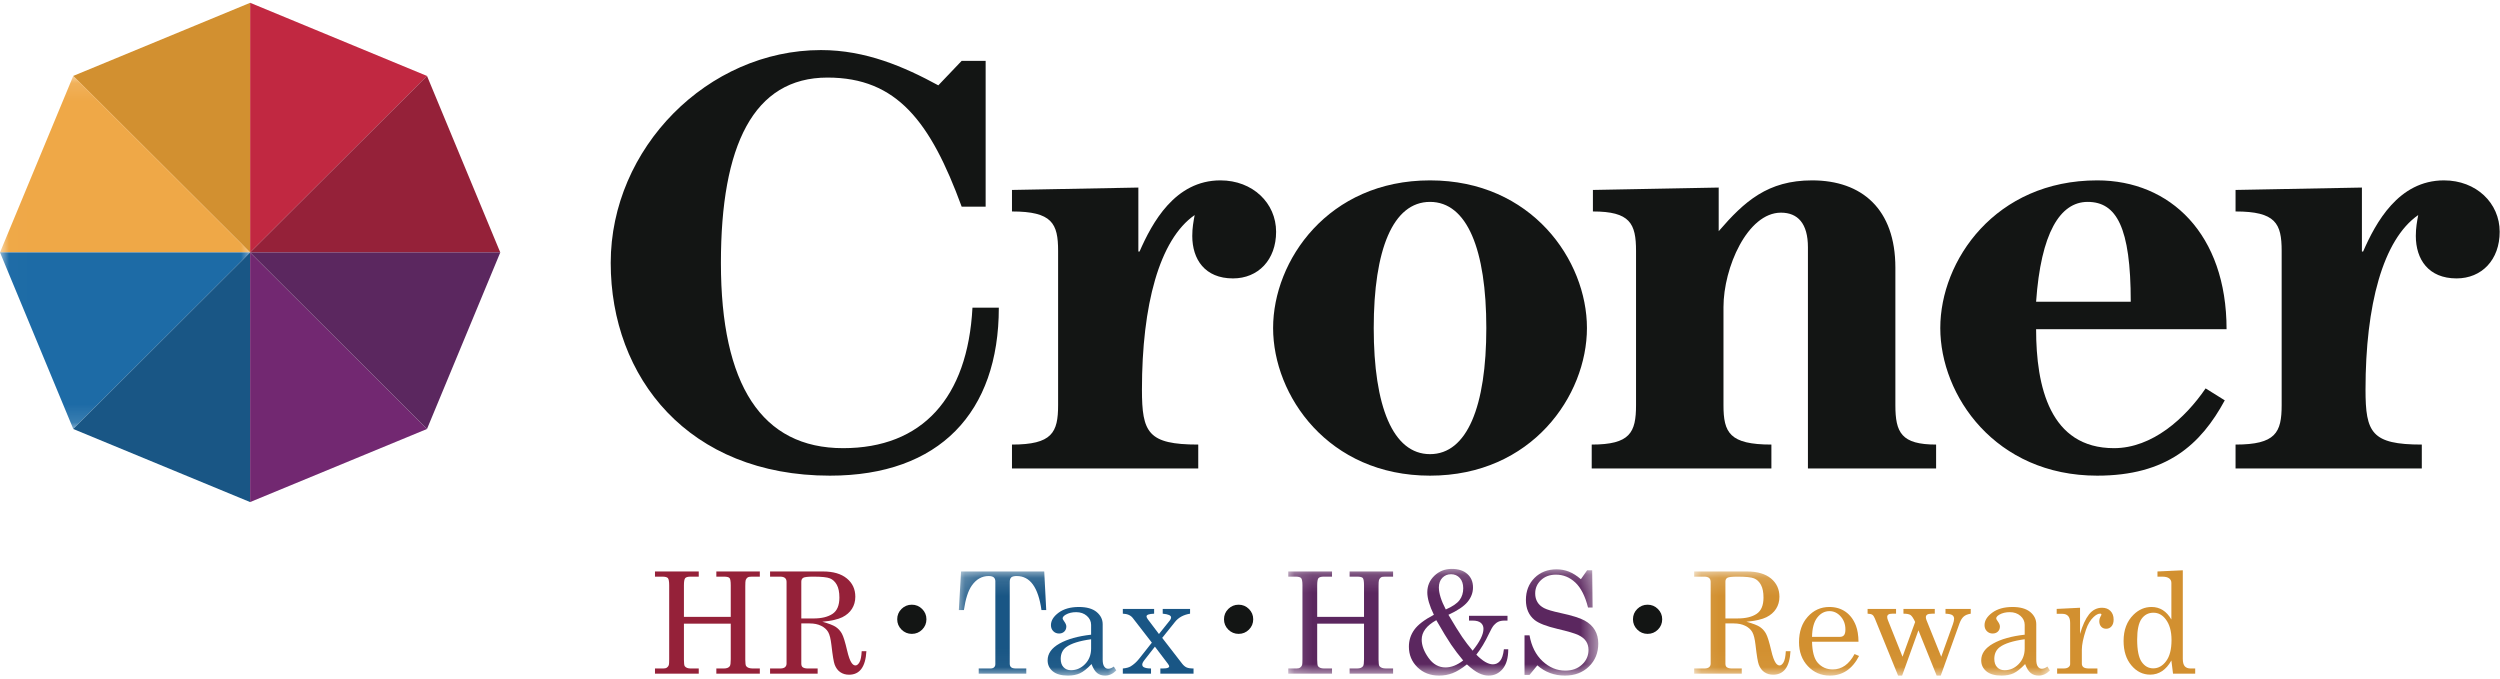 <?xml version="1.0" encoding="UTF-8"?>
<svg width="140px" height="38px" viewBox="0 0 140 38" version="1.1" xmlns="http://www.w3.org/2000/svg" xmlns:xlink="http://www.w3.org/1999/xlink">
    <!-- Generator: Sketch 50.2 (55047) - http://www.bohemiancoding.com/sketch -->
    <title>Croner - Logo Copy</title>
    <desc>Created with Sketch.</desc>
    <defs>
        <polygon id="path-1" points="0.01 0.105 14.171 0.105 14.171 19.87 0.01 19.87"></polygon>
        <polygon id="path-3" points="0.156 0.142 8.974 0.142 8.974 5.964 0.156 5.964"></polygon>
        <polygon id="path-5" points="0.147 0.164 17.508 0.164 17.508 6.13 0.147 6.13"></polygon>
        <polygon id="path-7" points="0.1 0.142 20.021 0.142 20.021 5.964 0.1 5.964"></polygon>
    </defs>
    <g id="Page-1" stroke="none" stroke-width="1" fill="none" fill-rule="evenodd">
        <g id="Main-Event-Search-Copy" transform="translate(-390, -81)">
            <g id="Group-22">
                <g id="Croner---Logo-Copy" transform="translate(390, 81)">
                    <polyline id="Fill-1" fill="#C12841" points="14.006 0.158 14.007 0.156 23.91 4.252 14.006 14.135 14.006 0.158"></polyline>
                    <polyline id="Fill-2" fill="#A5A0CF" points="14.005 14.137 14.009 14.137 14.005 14.137"></polyline>
                    <polyline id="Fill-3" fill="#D29030" points="14.005 14.136 4.102 4.254 4.102 4.251 14.006 0.158 14.006 14.134 14.005 14.136"></polyline>
                    <polyline id="Fill-4" fill="#A5A0CF" points="14.006 14.141 14.006 14.136 14.006 14.141"></polyline>
                    <g id="Group-9" transform="translate(0, 4.148)">
                        <mask id="mask-2" fill="white">
                            <use xlink:href="#path-1"></use>
                        </mask>
                        <g id="Clip-6"></g>
                        <polyline id="Fill-5" fill="#A5A0CF" mask="url(#mask-2)" points="14.005 9.995 14.009 9.995 14.009 9.985 14.005 9.995"></polyline>
                        <polyline id="Fill-7" fill="#EFA847" mask="url(#mask-2)" points="0 9.988 14.005 9.988 14.006 9.987 4.102 0.105 0 9.988"></polyline>
                        <polyline id="Fill-8" fill="#1D6BA6" mask="url(#mask-2)" points="0 9.988 4.102 19.87 14.005 9.988 0 9.988"></polyline>
                    </g>
                    <polyline id="Fill-10" fill="#195685" points="14.006 14.136 14.006 28.116 4.101 24.023 4.101 24.02 14.004 14.136 14.006 14.136"></polyline>
                    <polyline id="Fill-11" fill="#952139" points="14.006 14.134 23.91 4.251 23.912 4.251 28.015 14.137 14.006 14.137 14.006 14.134"></polyline>
                    <polyline id="Fill-12" fill="#722871" points="23.912 24.023 14.006 28.116 14.006 14.139 23.912 24.023"></polyline>
                    <polyline id="Fill-13" fill="#5B275F" points="14.006 14.136 28.015 14.136 28.015 14.138 23.912 24.023 14.006 14.138 14.006 14.136"></polyline>
                    <path d="M36.679,32.002 L39.13,32.002 L39.13,32.292 L38.68,32.292 C38.523,32.292 38.42,32.32 38.372,32.375 C38.324,32.431 38.3,32.566 38.3,32.78 L38.3,34.544 L40.922,34.544 L40.922,32.78 C40.922,32.558 40.899,32.421 40.854,32.37 C40.809,32.318 40.702,32.292 40.534,32.292 L40.115,32.292 L40.115,32.002 L42.55,32.002 L42.55,32.292 L42.104,32.292 C41.993,32.292 41.915,32.306 41.87,32.335 C41.825,32.363 41.788,32.412 41.759,32.482 C41.744,32.525 41.736,32.641 41.736,32.826 L41.736,36.944 C41.736,37.143 41.753,37.262 41.787,37.304 C41.854,37.392 41.976,37.435 42.155,37.435 L42.55,37.435 L42.55,37.726 L40.115,37.726 L40.115,37.435 L40.534,37.435 C40.699,37.435 40.812,37.39 40.871,37.3 C40.905,37.251 40.922,37.122 40.922,36.913 L40.922,34.924 L38.3,34.924 L38.3,36.944 C38.3,37.145 38.316,37.266 38.347,37.308 C38.411,37.393 38.523,37.435 38.68,37.435 L39.13,37.435 L39.13,37.726 L36.679,37.726 L36.679,37.435 L37.149,37.435 C37.231,37.435 37.297,37.419 37.346,37.385 C37.395,37.352 37.432,37.304 37.455,37.242 C37.468,37.201 37.474,37.091 37.474,36.913 L37.474,32.78 C37.474,32.566 37.45,32.431 37.403,32.375 C37.355,32.32 37.251,32.292 37.09,32.292 L36.679,32.292 L36.679,32.002" id="Fill-14" fill="#952139"></path>
                    <path d="M44.873,34.634 L45.552,34.634 C46.007,34.634 46.363,34.548 46.62,34.377 C46.878,34.205 47.006,33.901 47.006,33.463 C47.006,33.161 46.958,32.923 46.861,32.748 C46.764,32.573 46.636,32.453 46.479,32.389 C46.321,32.324 46.011,32.292 45.548,32.292 C45.243,32.292 45.054,32.313 44.982,32.356 C44.91,32.399 44.873,32.471 44.873,32.574 L44.873,34.634 Z M43.124,32.002 L46.087,32.002 C46.661,32.002 47.106,32.132 47.423,32.393 C47.74,32.653 47.898,32.995 47.898,33.418 C47.898,33.671 47.835,33.896 47.71,34.094 C47.585,34.291 47.404,34.448 47.167,34.566 C46.93,34.683 46.559,34.768 46.052,34.819 C46.421,34.92 46.675,35.019 46.814,35.115 C46.953,35.212 47.065,35.337 47.149,35.491 C47.233,35.644 47.329,35.957 47.439,36.429 C47.518,36.767 47.601,36.998 47.689,37.122 C47.756,37.218 47.828,37.265 47.906,37.265 C47.986,37.265 48.06,37.206 48.129,37.089 C48.197,36.972 48.239,36.765 48.255,36.468 L48.518,36.468 C48.469,37.345 48.145,37.784 47.545,37.784 C47.356,37.784 47.193,37.736 47.055,37.641 C46.916,37.545 46.812,37.405 46.742,37.219 C46.688,37.08 46.627,36.715 46.56,36.124 C46.521,35.78 46.46,35.536 46.376,35.392 C46.292,35.248 46.161,35.132 45.982,35.044 C45.804,34.956 45.591,34.912 45.343,34.912 L44.873,34.912 L44.873,37.161 C44.873,37.256 44.898,37.323 44.947,37.362 C45.009,37.411 45.106,37.435 45.238,37.435 L45.788,37.435 L45.788,37.726 L43.124,37.726 L43.124,37.435 L43.687,37.435 C43.811,37.435 43.902,37.411 43.96,37.362 C44.018,37.313 44.047,37.246 44.047,37.161 L44.047,32.586 C44.047,32.488 44.018,32.415 43.958,32.366 C43.899,32.317 43.808,32.292 43.687,32.292 L43.124,32.292 L43.124,32.002 Z" id="Fill-15" fill="#952139"></path>
                    <path d="M51.062,33.863 C51.287,33.863 51.48,33.943 51.64,34.103 C51.8,34.263 51.88,34.455 51.88,34.68 C51.88,34.904 51.801,35.097 51.642,35.257 C51.483,35.416 51.29,35.497 51.062,35.497 C50.837,35.497 50.645,35.416 50.484,35.257 C50.324,35.097 50.244,34.904 50.244,34.68 C50.244,34.453 50.324,34.26 50.484,34.101 C50.645,33.943 50.837,33.863 51.062,33.863" id="Fill-16" fill="#131514"></path>
                    <g id="Group-20" transform="translate(53.539, 31.86)">
                        <mask id="mask-4" fill="white">
                            <use xlink:href="#path-3"></use>
                        </mask>
                        <g id="Clip-18"></g>
                        <path d="M0.28,0.142 L4.938,0.142 L5.05,2.305 L4.783,2.305 C4.606,1.033 4.145,0.397 3.399,0.397 C3.249,0.397 3.146,0.423 3.09,0.474 C3.034,0.526 3.007,0.611 3.007,0.73 L3.007,5.304 C3.007,5.397 3.034,5.466 3.088,5.51 C3.142,5.553 3.231,5.575 3.356,5.575 L3.933,5.575 L3.933,5.865 L1.269,5.865 L1.269,5.575 L1.928,5.575 C2.016,5.575 2.084,5.553 2.13,5.51 C2.177,5.466 2.2,5.408 2.2,5.335 L2.2,0.695 C2.2,0.597 2.17,0.523 2.111,0.472 C2.051,0.422 1.956,0.397 1.824,0.397 C1.449,0.397 1.136,0.574 0.885,0.927 C0.678,1.219 0.53,1.678 0.439,2.305 L0.156,2.305 L0.28,0.142" id="Fill-17" fill="#195685" mask="url(#mask-4)"></path>
                        <path d="M7.563,3.938 C6.906,4.028 6.441,4.176 6.167,4.379 C5.963,4.534 5.861,4.754 5.861,5.037 C5.861,5.236 5.913,5.392 6.02,5.504 C6.126,5.616 6.264,5.672 6.435,5.672 C6.739,5.672 7.004,5.557 7.227,5.326 C7.451,5.095 7.563,4.805 7.563,4.457 L7.563,3.938 Z M8.835,5.467 L8.974,5.684 C8.786,5.877 8.576,5.974 8.346,5.974 C8.17,5.974 8.023,5.926 7.902,5.831 C7.782,5.735 7.677,5.567 7.586,5.327 C7.341,5.586 7.125,5.758 6.939,5.844 C6.752,5.93 6.529,5.974 6.268,5.974 C5.895,5.974 5.612,5.894 5.418,5.734 C5.225,5.574 5.128,5.369 5.128,5.119 C5.128,4.742 5.349,4.429 5.793,4.18 C6.236,3.931 6.826,3.765 7.563,3.683 L7.563,3.133 C7.563,2.937 7.484,2.769 7.326,2.63 C7.169,2.491 6.968,2.421 6.725,2.421 C6.5,2.421 6.306,2.468 6.144,2.56 C6.027,2.63 5.969,2.698 5.969,2.766 C5.969,2.804 6,2.865 6.062,2.947 C6.137,3.051 6.175,3.142 6.175,3.222 C6.175,3.338 6.137,3.433 6.062,3.507 C5.987,3.58 5.889,3.617 5.768,3.617 C5.638,3.617 5.53,3.573 5.444,3.485 C5.357,3.397 5.314,3.285 5.314,3.149 C5.314,2.893 5.458,2.66 5.746,2.448 C6.034,2.237 6.413,2.131 6.88,2.131 C7.312,2.131 7.642,2.224 7.869,2.409 C8.097,2.598 8.211,2.826 8.211,3.094 L8.211,5.076 C8.211,5.251 8.239,5.381 8.296,5.463 C8.353,5.548 8.426,5.591 8.517,5.591 C8.618,5.591 8.724,5.549 8.835,5.467 Z" id="Fill-19" fill="#195685" mask="url(#mask-4)"></path>
                    </g>
                    <path d="M62.878,34.099 L64.631,34.099 L64.631,34.366 C64.347,34.377 64.205,34.427 64.205,34.517 C64.205,34.558 64.228,34.611 64.275,34.676 L64.901,35.505 L65.515,34.738 C65.559,34.681 65.581,34.627 65.581,34.576 C65.581,34.464 65.425,34.395 65.112,34.366 L65.112,34.099 L66.644,34.099 L66.644,34.366 C66.276,34.426 65.994,34.58 65.798,34.83 L65.083,35.721 L66.205,37.172 C66.281,37.268 66.362,37.336 66.45,37.376 C66.538,37.415 66.667,37.435 66.838,37.435 L66.838,37.726 L64.98,37.726 L64.98,37.435 L65.112,37.435 C65.249,37.435 65.35,37.421 65.414,37.393 C65.456,37.372 65.476,37.347 65.476,37.316 C65.476,37.287 65.452,37.239 65.403,37.172 L64.675,36.212 L64.09,36.961 C64.007,37.067 63.966,37.151 63.966,37.216 C63.966,37.28 63.994,37.329 64.051,37.362 C64.131,37.408 64.266,37.433 64.457,37.435 L64.457,37.726 L62.878,37.726 L62.878,37.435 C63.07,37.417 63.217,37.378 63.32,37.316 C63.491,37.21 63.645,37.072 63.782,36.901 L64.504,35.988 L63.437,34.61 C63.318,34.455 63.132,34.374 62.878,34.366 L62.878,34.099" id="Fill-21" fill="#195685"></path>
                    <path d="M69.362,33.863 C69.587,33.863 69.78,33.943 69.94,34.103 C70.1,34.263 70.18,34.455 70.18,34.68 C70.18,34.904 70.101,35.097 69.942,35.257 C69.783,35.416 69.589,35.497 69.362,35.497 C69.137,35.497 68.945,35.416 68.784,35.257 C68.624,35.097 68.544,34.904 68.544,34.68 C68.544,34.453 68.624,34.26 68.784,34.101 C68.945,33.943 69.137,33.863 69.362,33.863" id="Fill-22" fill="#131514"></path>
                    <g id="Group-27" transform="translate(71.995, 31.694)">
                        <mask id="mask-6" fill="white">
                            <use xlink:href="#path-5"></use>
                        </mask>
                        <g id="Clip-24"></g>
                        <path d="M0.147,0.307 L2.598,0.307 L2.598,0.598 L2.148,0.598 C1.991,0.598 1.888,0.626 1.84,0.681 C1.792,0.736 1.768,0.872 1.768,1.085 L1.768,2.85 L4.39,2.85 L4.39,1.085 C4.39,0.864 4.367,0.727 4.322,0.675 C4.277,0.624 4.17,0.598 4.002,0.598 L3.583,0.598 L3.583,0.307 L6.018,0.307 L6.018,0.598 L5.572,0.598 C5.461,0.598 5.383,0.612 5.338,0.64 C5.293,0.669 5.256,0.718 5.227,0.787 C5.212,0.831 5.204,0.946 5.204,1.132 L5.204,5.25 C5.204,5.448 5.221,5.568 5.254,5.61 C5.322,5.698 5.444,5.741 5.623,5.741 L6.018,5.741 L6.018,6.031 L3.583,6.031 L3.583,5.741 L4.002,5.741 C4.167,5.741 4.28,5.696 4.339,5.606 C4.373,5.557 4.39,5.428 4.39,5.219 L4.39,3.23 L1.768,3.23 L1.768,5.25 C1.768,5.451 1.784,5.572 1.815,5.614 C1.879,5.699 1.991,5.741 2.148,5.741 L2.598,5.741 L2.598,6.031 L0.147,6.031 L0.147,5.741 L0.616,5.741 C0.699,5.741 0.765,5.725 0.814,5.691 C0.863,5.657 0.9,5.61 0.923,5.548 C0.936,5.506 0.942,5.397 0.942,5.219 L0.942,1.085 C0.942,0.872 0.918,0.736 0.87,0.681 C0.823,0.626 0.719,0.598 0.558,0.598 L0.147,0.598 L0.147,0.307" id="Fill-23" fill="#5B275F" mask="url(#mask-6)"></path>
                        <path d="M8.969,2.436 C9.342,2.274 9.598,2.1 9.737,1.916 C9.877,1.731 9.946,1.51 9.946,1.252 C9.946,1.009 9.883,0.817 9.755,0.675 C9.627,0.533 9.463,0.462 9.264,0.462 C9.068,0.462 8.905,0.53 8.775,0.665 C8.646,0.801 8.582,0.981 8.582,1.205 C8.582,1.533 8.711,1.943 8.969,2.436 Z M8.438,3.036 C7.893,3.338 7.62,3.7 7.62,4.123 C7.62,4.448 7.747,4.79 8.002,5.147 C8.256,5.504 8.574,5.683 8.954,5.683 C9.277,5.683 9.607,5.553 9.943,5.292 C9.692,4.993 9.467,4.697 9.268,4.404 C9.069,4.111 8.792,3.655 8.438,3.036 Z M9.117,2.734 C9.452,3.302 9.709,3.716 9.887,3.977 C10.065,4.237 10.261,4.492 10.472,4.743 C10.877,4.242 11.079,3.834 11.079,3.52 C11.079,3.378 11.029,3.265 10.928,3.183 C10.827,3.101 10.676,3.059 10.474,3.059 L10.269,3.059 L10.269,2.792 L12.425,2.792 L12.425,3.059 L12.262,3.059 C12.122,3.059 12.007,3.08 11.917,3.121 C11.826,3.162 11.743,3.226 11.666,3.313 C11.59,3.399 11.498,3.558 11.389,3.791 C11.169,4.258 10.932,4.65 10.68,4.967 C11.034,5.328 11.343,5.509 11.607,5.509 C11.767,5.509 11.9,5.446 12.008,5.319 C12.115,5.193 12.187,4.975 12.223,4.665 L12.467,4.665 C12.467,5.148 12.363,5.514 12.155,5.764 C11.947,6.015 11.684,6.14 11.366,6.14 C11.188,6.14 11.006,6.094 10.821,6.004 C10.636,5.914 10.413,5.75 10.152,5.513 C9.852,5.75 9.585,5.914 9.349,6.004 C9.114,6.094 8.862,6.14 8.593,6.14 C8.105,6.14 7.701,5.984 7.381,5.671 C7.062,5.359 6.903,4.975 6.903,4.518 C6.903,4.167 7.004,3.851 7.207,3.57 C7.41,3.289 7.775,3.01 8.302,2.734 C8.057,2.231 7.934,1.812 7.934,1.476 C7.934,1.113 8.066,0.803 8.331,0.547 C8.597,0.292 8.921,0.164 9.307,0.164 C9.674,0.164 9.963,0.258 10.175,0.447 C10.387,0.635 10.493,0.885 10.493,1.198 C10.493,1.494 10.392,1.766 10.189,2.012 C9.986,2.259 9.629,2.499 9.117,2.734 Z" id="Fill-25" fill="#5B275F" mask="url(#mask-6)"></path>
                        <path d="M16.535,0.741 L16.884,0.242 L17.167,0.242 L17.191,2.328 L16.935,2.328 C16.774,1.688 16.537,1.221 16.223,0.927 C15.909,0.633 15.548,0.486 15.139,0.486 C14.798,0.486 14.519,0.588 14.301,0.792 C14.084,0.996 13.976,1.245 13.976,1.539 C13.976,1.722 14.017,1.883 14.1,2.022 C14.182,2.16 14.306,2.272 14.47,2.358 C14.634,2.445 14.943,2.537 15.399,2.635 C16.037,2.773 16.485,2.913 16.742,3.055 C17,3.197 17.192,3.376 17.318,3.591 C17.445,3.807 17.508,4.059 17.508,4.348 C17.508,4.864 17.335,5.291 16.987,5.631 C16.639,5.97 16.19,6.14 15.639,6.14 C15.047,6.14 14.533,5.949 14.096,5.567 L13.658,6.101 L13.378,6.101 L13.378,3.883 L13.658,3.883 C13.766,4.495 14.009,4.978 14.387,5.331 C14.764,5.684 15.19,5.861 15.663,5.861 C16.045,5.861 16.357,5.748 16.599,5.523 C16.841,5.297 16.962,5.022 16.962,4.7 C16.962,4.517 16.916,4.357 16.826,4.218 C16.735,4.08 16.592,3.964 16.395,3.87 C16.199,3.776 15.813,3.662 15.236,3.527 C14.603,3.378 14.171,3.21 13.941,3.024 C13.618,2.761 13.456,2.389 13.456,1.906 C13.456,1.403 13.617,0.99 13.939,0.669 C14.261,0.348 14.672,0.188 15.174,0.188 C15.414,0.188 15.643,0.23 15.86,0.315 C16.077,0.4 16.303,0.542 16.535,0.741" id="Fill-26" fill="#5B275F" mask="url(#mask-6)"></path>
                    </g>
                    <path d="M92.265,33.863 C92.49,33.863 92.682,33.943 92.843,34.103 C93.003,34.263 93.083,34.455 93.083,34.68 C93.083,34.904 93.004,35.097 92.845,35.257 C92.686,35.416 92.492,35.497 92.265,35.497 C92.04,35.497 91.847,35.416 91.687,35.257 C91.527,35.097 91.446,34.904 91.446,34.68 C91.446,34.453 91.527,34.26 91.687,34.101 C91.847,33.943 92.04,33.863 92.265,33.863" id="Fill-28" fill="#131514"></path>
                    <g id="Group-34" transform="translate(94.774, 31.86)">
                        <mask id="mask-8" fill="white">
                            <use xlink:href="#path-7"></use>
                        </mask>
                        <g id="Clip-30"></g>
                        <path d="M1.849,2.773 L2.528,2.773 C2.983,2.773 3.339,2.688 3.596,2.516 C3.853,2.345 3.982,2.041 3.982,1.603 C3.982,1.301 3.933,1.063 3.837,0.888 C3.74,0.713 3.612,0.593 3.454,0.529 C3.297,0.464 2.987,0.432 2.524,0.432 C2.219,0.432 2.03,0.453 1.958,0.496 C1.885,0.538 1.849,0.611 1.849,0.714 L1.849,2.773 Z M0.1,0.142 L3.063,0.142 C3.637,0.142 4.082,0.272 4.399,0.532 C4.715,0.793 4.874,1.135 4.874,1.558 C4.874,1.811 4.811,2.036 4.686,2.233 C4.56,2.431 4.379,2.588 4.143,2.705 C3.906,2.823 3.535,2.908 3.028,2.959 C3.397,3.06 3.651,3.158 3.79,3.255 C3.929,3.352 4.041,3.477 4.125,3.631 C4.208,3.784 4.305,4.097 4.415,4.569 C4.493,4.907 4.577,5.138 4.665,5.262 C4.732,5.357 4.804,5.405 4.882,5.405 C4.962,5.405 5.036,5.346 5.105,5.229 C5.173,5.112 5.215,4.904 5.231,4.608 L5.494,4.608 C5.445,5.485 5.121,5.924 4.521,5.924 C4.332,5.924 4.169,5.876 4.03,5.78 C3.892,5.685 3.788,5.544 3.718,5.359 C3.664,5.219 3.603,4.854 3.536,4.263 C3.497,3.92 3.436,3.676 3.352,3.532 C3.268,3.387 3.137,3.271 2.958,3.184 C2.78,3.096 2.567,3.052 2.318,3.052 L1.849,3.052 L1.849,5.3 C1.849,5.396 1.874,5.463 1.923,5.502 C1.985,5.551 2.082,5.575 2.214,5.575 L2.764,5.575 L2.764,5.865 L0.1,5.865 L0.1,5.575 L0.662,5.575 C0.786,5.575 0.878,5.551 0.936,5.502 C0.994,5.453 1.023,5.386 1.023,5.3 L1.023,0.726 C1.023,0.628 0.993,0.554 0.934,0.505 C0.874,0.456 0.784,0.432 0.662,0.432 L0.1,0.432 L0.1,0.142 Z" id="Fill-29" fill="#D29030" mask="url(#mask-8)"></path>
                        <path d="M6.7,3.803 L8.275,3.803 C8.368,3.803 8.44,3.771 8.492,3.708 C8.544,3.645 8.569,3.537 8.569,3.385 C8.569,3.101 8.481,2.86 8.304,2.661 C8.127,2.462 7.918,2.363 7.678,2.363 C7.409,2.363 7.181,2.483 6.993,2.723 C6.806,2.963 6.708,3.323 6.7,3.803 Z M9.302,4.077 L6.7,4.077 C6.713,4.63 6.817,5.019 7.011,5.246 C7.233,5.502 7.516,5.629 7.86,5.629 C8.366,5.629 8.774,5.342 9.081,4.766 L9.333,4.875 C8.956,5.607 8.41,5.974 7.697,5.974 C7.211,5.974 6.802,5.799 6.47,5.448 C6.137,5.097 5.971,4.647 5.971,4.101 C5.971,3.513 6.135,3.037 6.462,2.675 C6.789,2.312 7.192,2.131 7.67,2.131 C8.021,2.131 8.325,2.221 8.581,2.402 C8.837,2.583 9.03,2.842 9.159,3.18 C9.249,3.417 9.297,3.716 9.302,4.077 Z" id="Fill-31" fill="#D29030" mask="url(#mask-8)"></path>
                        <path d="M9.811,2.239 L11.405,2.239 L11.405,2.506 L11.196,2.506 C11.092,2.506 11.019,2.522 10.975,2.555 C10.931,2.587 10.909,2.63 10.909,2.684 C10.909,2.741 10.922,2.801 10.948,2.866 L11.767,4.917 L12.475,2.97 C12.377,2.762 12.29,2.633 12.215,2.582 C12.14,2.531 12.008,2.506 11.819,2.506 L11.819,2.239 L13.574,2.239 L13.574,2.506 L13.427,2.506 C13.292,2.506 13.2,2.524 13.149,2.559 C13.099,2.593 13.074,2.642 13.074,2.704 C13.074,2.75 13.085,2.804 13.109,2.866 L13.935,4.917 L14.589,3.094 C14.633,2.973 14.655,2.87 14.655,2.785 C14.655,2.7 14.621,2.634 14.554,2.587 C14.487,2.541 14.36,2.514 14.174,2.506 L14.174,2.239 L15.588,2.239 L15.588,2.506 C15.412,2.535 15.279,2.589 15.189,2.671 C15.098,2.752 15.022,2.876 14.96,3.044 L13.908,5.974 L13.679,5.974 L12.658,3.438 L11.744,5.974 L11.519,5.974 L10.215,2.769 C10.173,2.669 10.127,2.601 10.075,2.566 C10.023,2.531 9.935,2.511 9.811,2.506 L9.811,2.239" id="Fill-32" fill="#D29030" mask="url(#mask-8)"></path>
                        <path d="M18.609,3.938 C17.953,4.028 17.487,4.176 17.213,4.379 C17.009,4.534 16.907,4.754 16.907,5.037 C16.907,5.236 16.96,5.392 17.066,5.504 C17.172,5.616 17.31,5.672 17.481,5.672 C17.786,5.672 18.05,5.557 18.274,5.326 C18.497,5.095 18.609,4.805 18.609,4.457 L18.609,3.938 Z M19.881,5.467 L20.021,5.684 C19.832,5.877 19.623,5.974 19.393,5.974 C19.217,5.974 19.069,5.926 18.949,5.831 C18.828,5.735 18.723,5.567 18.633,5.327 C18.387,5.586 18.171,5.758 17.985,5.844 C17.799,5.93 17.575,5.974 17.314,5.974 C16.942,5.974 16.659,5.894 16.465,5.734 C16.271,5.574 16.174,5.369 16.174,5.119 C16.174,4.742 16.396,4.429 16.839,4.18 C17.282,3.931 17.872,3.765 18.609,3.683 L18.609,3.133 C18.609,2.937 18.53,2.769 18.373,2.63 C18.215,2.491 18.015,2.421 17.772,2.421 C17.547,2.421 17.353,2.468 17.19,2.56 C17.074,2.63 17.015,2.698 17.015,2.766 C17.015,2.804 17.046,2.865 17.109,2.947 C17.184,3.051 17.221,3.142 17.221,3.222 C17.221,3.338 17.184,3.433 17.109,3.507 C17.033,3.58 16.935,3.617 16.814,3.617 C16.685,3.617 16.577,3.573 16.49,3.485 C16.403,3.397 16.36,3.285 16.36,3.149 C16.36,2.893 16.504,2.66 16.793,2.448 C17.081,2.237 17.459,2.131 17.927,2.131 C18.359,2.131 18.688,2.224 18.916,2.409 C19.143,2.598 19.257,2.826 19.257,3.094 L19.257,5.076 C19.257,5.251 19.285,5.381 19.342,5.463 C19.399,5.548 19.472,5.591 19.563,5.591 C19.664,5.591 19.77,5.549 19.881,5.467 Z" id="Fill-33" fill="#D29030" mask="url(#mask-8)"></path>
                    </g>
                    <path d="M115.175,34.099 L116.482,34.034 L116.482,35.5 C116.622,35.018 116.79,34.653 116.986,34.405 C117.183,34.158 117.425,34.034 117.715,34.034 C117.912,34.034 118.069,34.094 118.186,34.214 C118.304,34.334 118.363,34.494 118.363,34.695 C118.363,34.858 118.323,34.985 118.244,35.075 C118.166,35.165 118.067,35.21 117.948,35.21 C117.832,35.21 117.738,35.172 117.667,35.094 C117.596,35.017 117.56,34.912 117.56,34.781 C117.56,34.695 117.581,34.615 117.622,34.541 C117.661,34.474 117.68,34.433 117.68,34.421 C117.68,34.382 117.656,34.363 117.607,34.363 C117.501,34.363 117.381,34.425 117.246,34.548 C117.06,34.721 116.916,34.959 116.816,35.261 C116.66,35.73 116.583,36.105 116.583,36.387 L116.583,37.164 C116.583,37.252 116.614,37.319 116.676,37.366 C116.738,37.412 116.844,37.435 116.994,37.435 L117.455,37.435 L117.455,37.726 L115.199,37.726 L115.199,37.435 L115.559,37.435 C115.68,37.435 115.772,37.412 115.834,37.364 C115.897,37.316 115.928,37.259 115.928,37.192 L115.928,34.881 C115.928,34.706 115.89,34.578 115.815,34.496 C115.74,34.415 115.633,34.374 115.493,34.374 L115.175,34.374 L115.175,34.099" id="Fill-35" fill="#D29030"></path>
                    <path d="M120.593,34.312 C120.314,34.312 120.092,34.427 119.927,34.657 C119.764,34.886 119.681,35.273 119.681,35.818 C119.681,36.409 119.766,36.825 119.933,37.066 C120.101,37.307 120.317,37.428 120.581,37.428 C120.863,37.428 121.104,37.293 121.304,37.023 C121.505,36.754 121.605,36.36 121.605,35.841 C121.605,35.351 121.497,34.965 121.283,34.684 C121.097,34.436 120.867,34.312 120.593,34.312 Z M120.818,32.002 L122.237,31.936 L122.237,36.898 C122.237,37.091 122.274,37.229 122.347,37.312 C122.421,37.394 122.531,37.435 122.679,37.435 L122.931,37.435 L122.931,37.726 L121.69,37.726 L121.597,36.987 C121.45,37.25 121.277,37.448 121.079,37.581 C120.882,37.713 120.66,37.78 120.414,37.78 C120,37.78 119.648,37.607 119.358,37.261 C119.067,36.916 118.921,36.459 118.921,35.891 C118.921,35.277 119.107,34.787 119.48,34.421 C119.772,34.134 120.108,33.991 120.488,33.991 C120.721,33.991 120.929,34.049 121.114,34.165 C121.299,34.281 121.46,34.457 121.597,34.692 L121.597,32.644 C121.597,32.536 121.555,32.45 121.471,32.387 C121.387,32.324 121.256,32.292 121.077,32.292 L120.818,32.292 L120.818,32.002 Z" id="Fill-36" fill="#D29030"></path>
                    <path d="M55.196,11.574 L53.854,11.574 C52.11,6.821 50.232,4.344 46.341,4.344 C42.183,4.344 40.371,8.16 40.371,14.72 C40.371,21.549 42.652,25.097 47.214,25.097 C51.641,25.097 54.19,22.285 54.458,17.231 L55.934,17.231 C55.934,23.089 52.614,26.637 46.476,26.637 C38.56,26.637 34.2,21.147 34.2,14.72 C34.2,8.294 39.634,2.804 45.973,2.804 C48.488,2.804 50.635,3.741 52.546,4.779 L53.854,3.407 L55.196,3.407 L55.196,11.574" id="Fill-37" fill="#131514"></path>
                    <path d="M56.671,26.235 L56.671,24.896 C58.918,24.896 59.254,24.227 59.254,22.687 L59.254,14.051 C59.254,12.511 58.918,11.842 56.671,11.842 L56.671,10.637 L63.748,10.503 L63.748,14.084 L63.815,14.084 C64.52,12.478 65.794,10.101 68.343,10.101 C70.154,10.101 71.462,11.373 71.462,12.98 C71.462,14.553 70.456,15.591 69.047,15.591 C67.471,15.591 66.767,14.519 66.767,13.214 C66.767,12.745 66.834,12.411 66.901,12.043 C64.922,13.415 63.949,17.097 63.949,21.817 C63.949,24.227 64.285,24.896 67.102,24.896 L67.102,26.235 L56.671,26.235" id="Fill-38" fill="#131514"></path>
                    <path d="M80.081,11.306 C78.002,11.306 76.929,13.984 76.929,18.369 C76.929,22.754 78.002,25.432 80.081,25.432 C82.161,25.432 83.234,22.754 83.234,18.369 C83.234,13.984 82.161,11.306 80.081,11.306 Z M80.081,26.637 C74.38,26.637 71.294,22.151 71.294,18.369 C71.294,14.587 74.38,10.101 80.081,10.101 C85.783,10.101 88.869,14.587 88.869,18.369 C88.869,22.151 85.783,26.637 80.081,26.637 Z" id="Fill-39" fill="#131514"></path>
                    <path d="M89.136,26.235 L89.136,24.896 C91.283,24.896 91.618,24.227 91.618,22.687 L91.618,14.051 C91.618,12.511 91.283,11.842 89.203,11.842 L89.203,10.637 L96.247,10.503 L96.247,12.946 C97.689,11.273 98.997,10.101 101.479,10.101 C104.263,10.101 106.141,11.708 106.141,14.988 L106.141,22.687 C106.141,24.227 106.476,24.896 108.422,24.896 L108.422,26.235 L101.244,26.235 L101.244,13.85 C101.244,12.511 100.674,11.909 99.735,11.909 C97.857,11.909 96.515,14.988 96.515,17.197 L96.515,22.687 C96.515,24.227 96.85,24.896 99.198,24.896 L99.198,26.235 L89.136,26.235" id="Fill-40" fill="#131514"></path>
                    <path d="M119.322,16.896 C119.322,12.712 118.517,11.306 116.907,11.306 C115.364,11.306 114.291,13.047 114.022,16.896 L119.322,16.896 Z M114.022,18.436 C114.022,21.649 114.794,25.097 118.382,25.097 C120.529,25.097 122.374,23.423 123.514,21.75 L124.587,22.419 C123.246,24.896 121.334,26.637 117.443,26.637 C111.741,26.637 108.656,22.151 108.656,18.369 C108.656,14.587 111.741,10.101 117.443,10.101 C121.535,10.101 124.688,13.114 124.688,18.436 L114.022,18.436 Z" id="Fill-41" fill="#131514"></path>
                    <path d="M125.191,26.235 L125.191,24.896 C127.438,24.896 127.773,24.227 127.773,22.687 L127.773,14.051 C127.773,12.511 127.438,11.842 125.191,11.842 L125.191,10.637 L132.267,10.503 L132.267,14.084 L132.335,14.084 C133.039,12.478 134.313,10.101 136.862,10.101 C138.673,10.101 139.982,11.373 139.982,12.98 C139.982,14.553 138.975,15.591 137.567,15.591 C135.99,15.591 135.286,14.519 135.286,13.214 C135.286,12.745 135.353,12.411 135.42,12.043 C133.441,13.415 132.469,17.097 132.469,21.817 C132.469,24.227 132.804,24.896 135.621,24.896 L135.621,26.235 L125.191,26.235" id="Fill-42" fill="#131514"></path>
                </g>
            </g>
        </g>
    </g>
</svg>